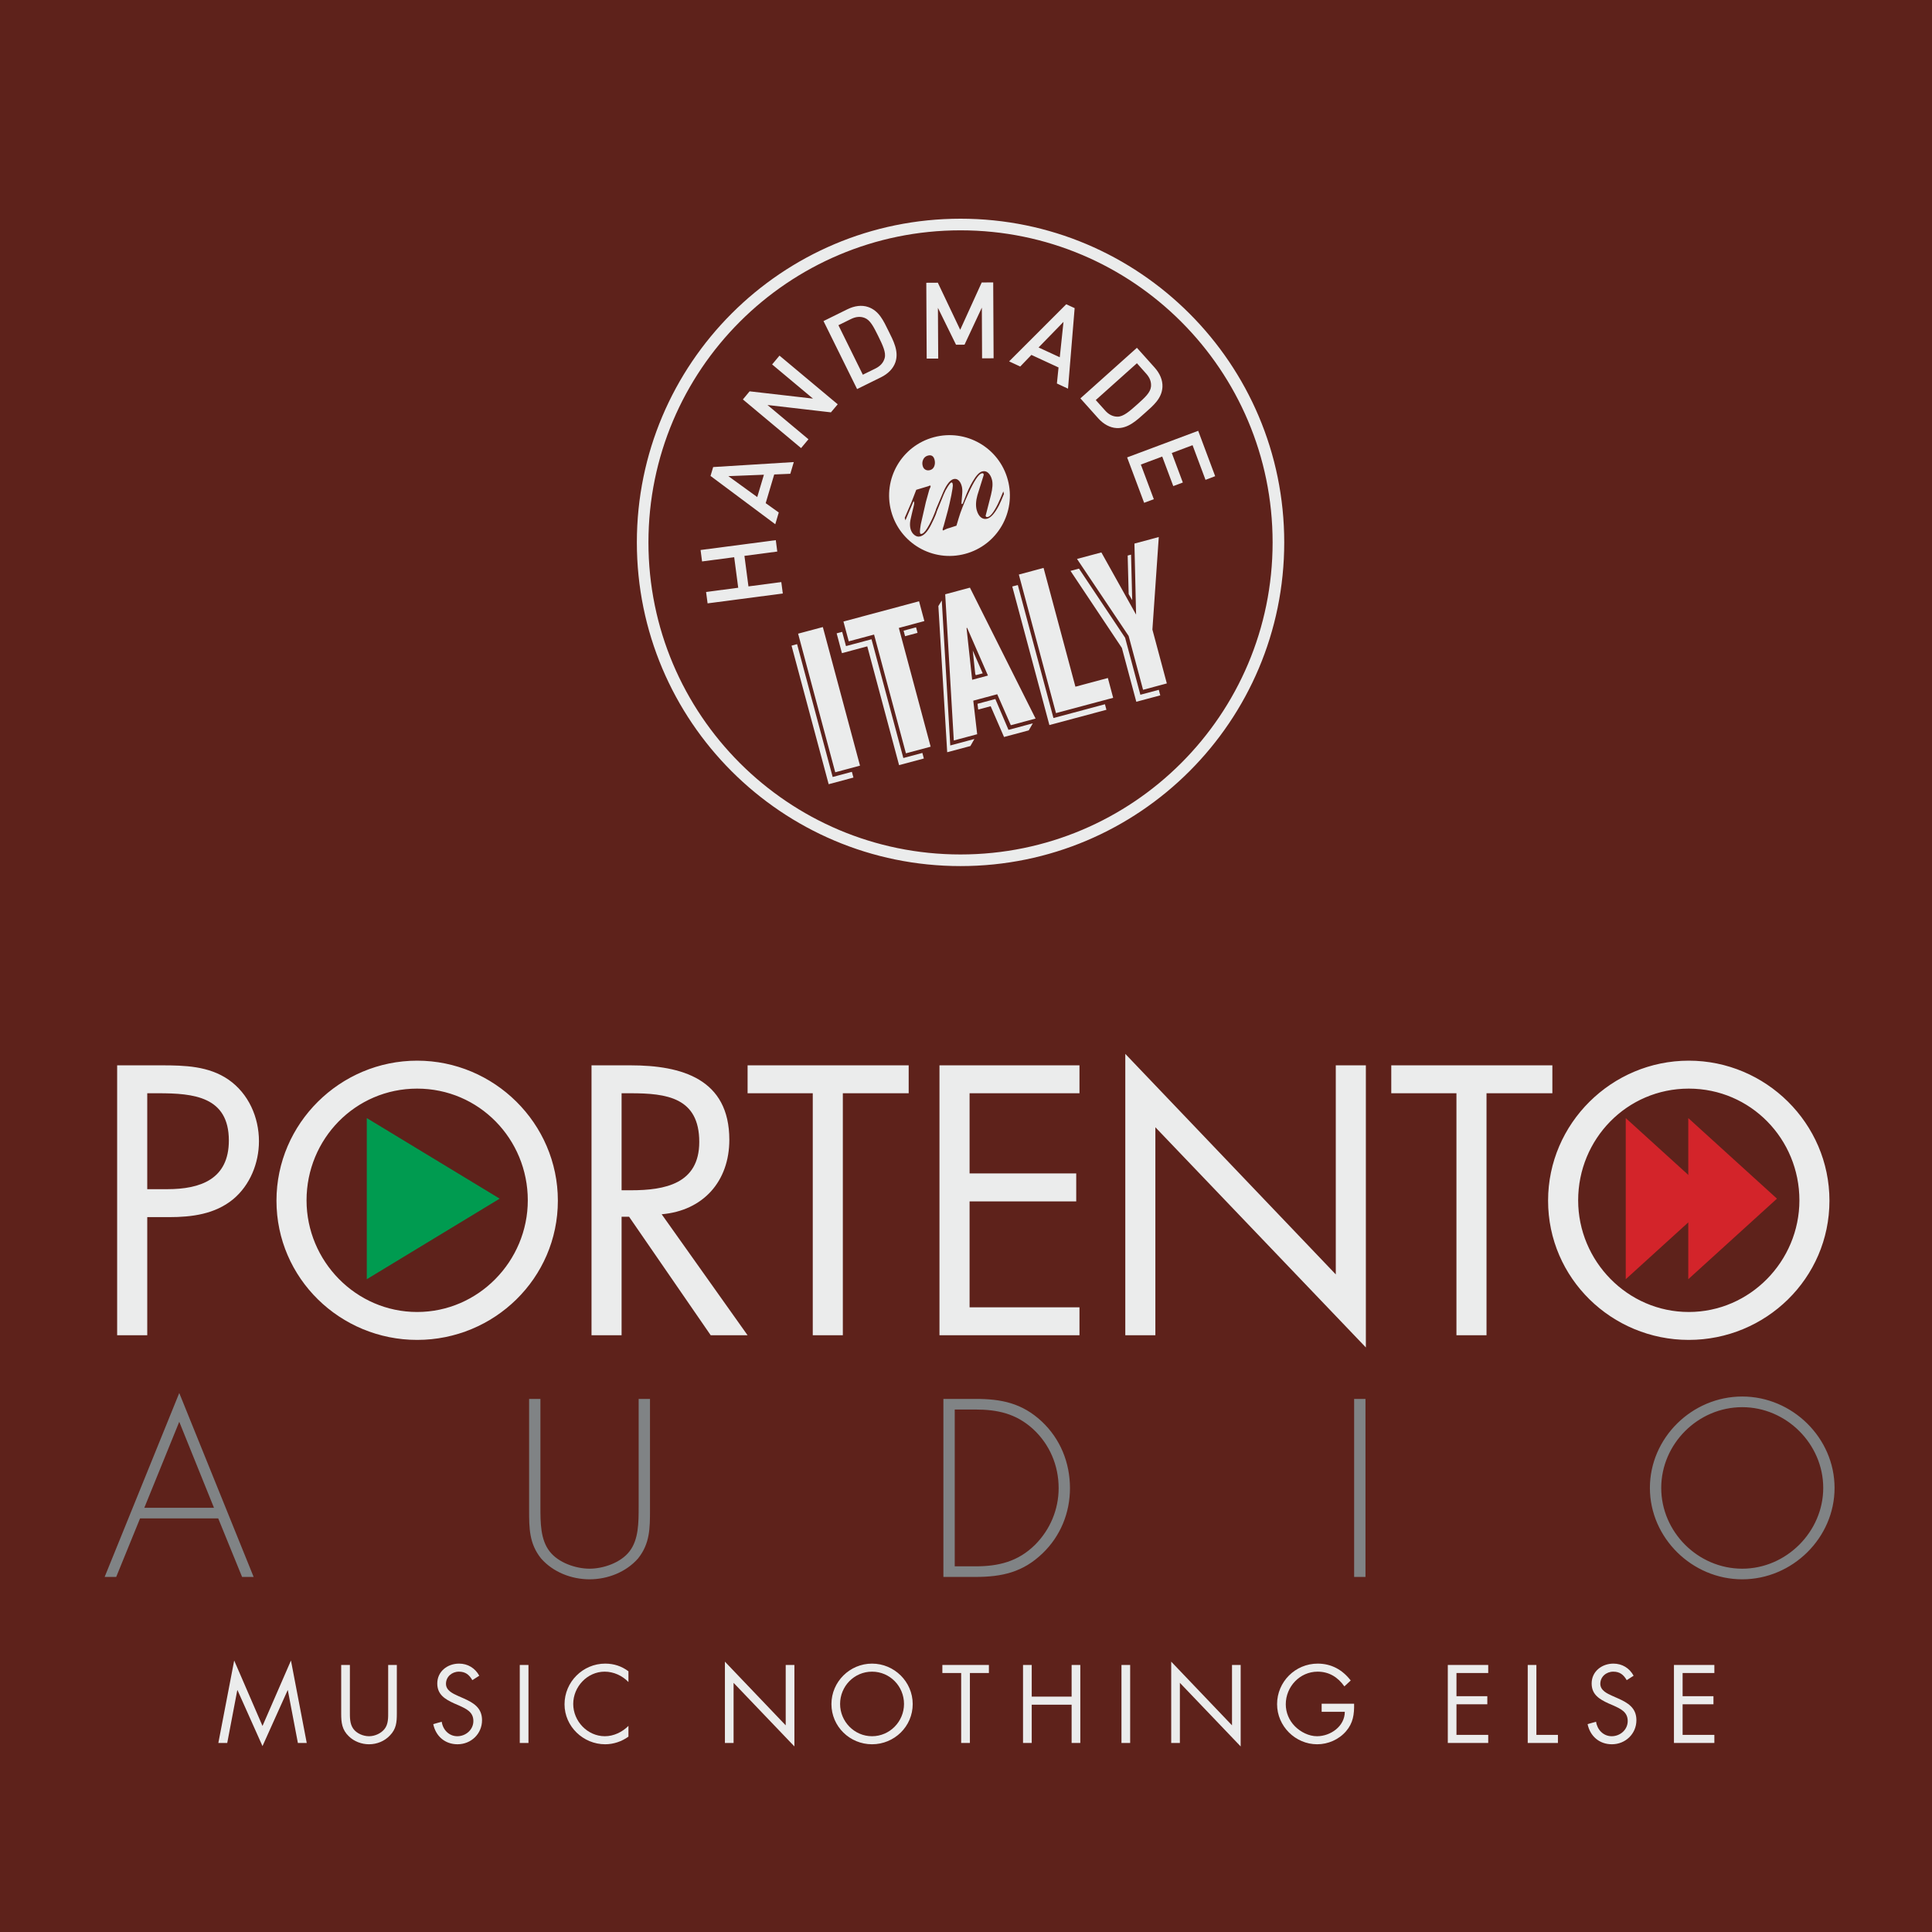 <?xml version="1.0" encoding="UTF-8"?>
<!DOCTYPE svg PUBLIC "-//W3C//DTD SVG 1.1//EN" "http://www.w3.org/Graphics/SVG/1.1/DTD/svg11.dtd">
<!-- Creator: CorelDRAW 2021 (64-Bit) -->
<svg xmlns="http://www.w3.org/2000/svg" xml:space="preserve" width="600px" height="600px" version="1.1" style="shape-rendering:geometricPrecision; text-rendering:geometricPrecision; image-rendering:optimizeQuality; fill-rule:evenodd; clip-rule:evenodd"
viewBox="0 0 600 600"
 xmlns:xlink="http://www.w3.org/1999/xlink"
 xmlns:xodm="http://www.corel.com/coreldraw/odm/2003">
 <defs>
  <style type="text/css">
   <![CDATA[
    .fil6 {fill:none;fill-rule:nonzero}
    .fil0 {fill:#5E221B}
    .fil1 {fill:#EBECEC}
    .fil3 {fill:#009B50;fill-rule:nonzero}
    .fil5 {fill:#808385;fill-rule:nonzero}
    .fil4 {fill:#D3242A;fill-rule:nonzero}
    .fil2 {fill:#EBECEC;fill-rule:nonzero}
   ]]>
  </style>
 </defs>
 <g id="Слой_x0020_1">
  <g id="_2395244701200">
   <polygon class="fil0" points="0,0 600,0 600,600 0,600 "/>
   <g>
    <path class="fil1" d="M298.3 67.92c55.52,0 100.53,45.01 100.53,100.53 0,55.52 -45.01,100.52 -100.53,100.52 -55.52,0 -100.52,-45 -100.52,-100.52 0,-55.52 45,-100.53 100.52,-100.53zm0 3.61c53.53,0 96.92,43.39 96.92,96.92 0,53.52 -43.39,96.91 -96.92,96.91 -53.52,0 -96.92,-43.39 -96.92,-96.91 0,-53.53 43.4,-96.92 96.92,-96.92z"/>
    <g>
     <path class="fil2" d="M259.39 239.84l7.69 -2.06 -11.54 -43.04 -7.68 2.05 11.53 43.05zm-11.85 -39.8l-1.72 0.47 11.53 43.03 7.69 -2.06 -0.48 -1.78 -5.97 1.6 -11.05 -41.26 0 0zm14.4 -7.02l1.65 6.15 7.86 -2.1 9.89 36.88 7.68 -2.06 -9.88 -36.88 7.93 -2.13 -1.65 -6.15 -23.48 6.29zm8.72 5.51l-7.93 2.12 -1.18 -4.42 -1.72 0.46 1.64 6.15 7.87 -2.11 9.88 36.89 7.69 -2.06 -0.46 -1.73 -5.91 1.58 -9.88 -36.88 0 0zm10.42 -0.95l3.87 -1.04 -0.46 -1.72 -3.87 1.04 0.46 1.72zm32.84 27.64l7.69 -2.06 -20.39 -40.66 -7.68 2.06 2.67 45.4 7.26 -1.94 -1.21 -10.42 7.44 -2 4.22 9.62 0 0zm-12.01 -14.11l-1.74 -16.07 0.18 -0.06 6.47 14.82 -4.91 1.31zm-6.8 20.4l-2.63 -45.02 -1.06 1.73 2.74 45.39 7.2 -1.92 1.25 -2.19 -7.49 2.01 -0.01 0zm18.08 -4.85l-4.08 -9.57 -5.54 1.48 0.22 1.79 3.87 -1.04 4.15 9.56 7.68 -2.06 1.26 -2.18 -7.56 2.02zm-10.32 -17.39l0.17 0.41 2.15 -0.57 -3.09 -7.08 0.77 7.24zm31.11 3.99l-9.89 -36.89 -7.68 2.06 11.53 43.03 17.76 -4.75 -1.64 -6.15 -10.08 2.7 0 0zm-17.89 -31.58l-1.72 0.46 11.53 43.03 17.71 -4.74 -0.46 -1.72 -15.99 4.28 -11.07 -41.31zm36.22 -12.87l0.51 22.06 -10.78 -19.31 -7.56 2.02 16.03 23.92 4.48 16.72 7.38 -1.98 -4.48 -16.72 1.98 -28.74 -7.56 2.03 0 0zm-1.05 3.44l-1.05 0.28 0.31 11.98 1.1 1.88 -0.36 -14.14zm-1.85 25.8l-14.32 -21.46 -2.64 0.7 15.96 23.93 4.48 16.72 7.44 -1.99 -0.46 -1.72 -5.72 1.53 -4.74 -17.71 0 0z"/>
     <path class="fil2" d="M310.24 156.95c-1.27,2.44 -2.48,3.81 -3.65,4.13 -0.68,0.18 -1.29,0.06 -1.85,-0.33 -0.65,-0.47 -1.12,-1.26 -1.42,-2.35 -0.34,-1.31 -0.27,-2.85 0.23,-4.63 0.64,-2.05 1.29,-4.11 1.93,-6.18 0.02,-0.15 0.01,-0.27 -0.02,-0.37 -0.06,-0.22 -0.27,-0.3 -0.61,-0.21 -0.96,0.26 -2.34,2.35 -4.13,6.28 -1.42,3.1 -2.42,5.68 -3.02,7.73l-0.67 2.24 -2.17 0.7c-0.44,0.12 -0.8,0.24 -1.07,0.36 -0.26,0.12 -0.56,0.26 -0.89,0.43 -0.19,-0.06 -0.21,-0.31 -0.06,-0.76 0.16,-0.46 0.24,-0.71 0.25,-0.76l1.26 -4.63c0.36,-1.38 0.72,-2.97 1.09,-4.77 0.32,-1.7 0.48,-2.7 0.47,-3.01 -0.02,-0.31 -0.03,-0.51 -0.06,-0.61 -0.07,-0.25 -0.19,-0.38 -0.36,-0.38 -0.2,0 -0.57,0.42 -1.11,1.25 -0.54,0.83 -0.96,1.62 -1.26,2.37l-2.23 5.49 0.01 0.05c-0.12,0.35 -0.24,0.67 -0.34,0.94 -0.31,0.76 -0.74,1.72 -1.33,2.89 -0.57,1.17 -1.17,2.07 -1.76,2.69 -0.6,0.62 -1.19,0.98 -1.79,1.1 -0.56,0.14 -1.13,-0.01 -1.71,-0.46 -0.58,-0.46 -0.98,-1.08 -1.19,-1.87 -0.21,-0.76 -0.23,-1.64 -0.07,-2.62 0.03,-0.19 0.15,-0.77 0.39,-1.75l0.74 -3.11 0.08 -0.66c0.01,-0.08 -0.04,-0.2 -0.13,-0.37 -0.01,-0.02 -0.04,-0.07 -0.07,-0.14l-2.53 5.96 -0.22 -0.78 2.1 -4.86 1.48 -3.83 3.69 -1.11c0.05,-0.01 0.15,-0.05 0.31,-0.13 0.15,-0.08 0.29,-0.1 0.39,-0.05 0.14,0.06 0.09,0.33 -0.15,0.82 -0.13,0.26 -0.23,0.51 -0.28,0.75l-0.97 3.51 -1.59 6.96c-0.06,0.32 -0.13,0.78 -0.2,1.4 -0.07,0.62 -0.08,1.04 -0.02,1.27 0.06,0.19 0.13,0.28 0.23,0.28 0.57,0.07 1.24,-0.53 2.02,-1.81 0.42,-0.68 0.84,-1.45 1.25,-2.31 0.31,-0.63 0.65,-1.38 1,-2.28 0.12,-0.28 0.26,-0.66 0.43,-1.12l-0.02 -0.08 2.07 -4.89c0.47,-1.15 0.96,-2.1 1.48,-2.86 0.65,-0.95 1.29,-1.51 1.92,-1.68 0.61,-0.15 1.13,-0.03 1.58,0.39 0.45,0.41 0.78,1.02 0.99,1.81 0.17,0.63 0.22,1.41 0.14,2.36 -0.05,0.53 -0.09,1.07 -0.13,1.61l-0.06 0.87c0,0.15 -0.01,0.31 -0.03,0.46 0,0.17 0.04,0.26 0.11,0.27 0.13,-0.01 0.23,-0.09 0.32,-0.23 0.03,-0.06 0.09,-0.22 0.18,-0.47l0.35 -0.91c0.83,-2.2 1.67,-4.01 2.52,-5.43 1.07,-1.84 2.06,-2.88 2.94,-3.11 0.72,-0.19 1.35,-0.04 1.88,0.45 0.53,0.49 0.92,1.2 1.16,2.1 0.31,1.14 0.2,2.72 -0.3,4.73 -0.57,2.17 -1.12,4.34 -1.67,6.51 0.09,0.31 0.28,0.42 0.59,0.37 0.87,-0.11 1.94,-1.47 3.22,-4.05 0.42,-0.86 0.98,-2.16 1.69,-3.9l0.2 0.77c-0.62,1.57 -1.14,2.76 -1.55,3.56l0 0zm-23.53 -14.25c0.29,-0.62 0.78,-1.03 1.45,-1.21 1.07,-0.29 1.76,0.13 2.06,1.24 0.2,0.73 0.17,1.41 -0.07,2.05 -0.24,0.63 -0.68,1.04 -1.31,1.21 -0.55,0.15 -1.04,0.1 -1.46,-0.14 -0.41,-0.23 -0.69,-0.62 -0.83,-1.16 -0.19,-0.7 -0.14,-1.36 0.16,-1.99l0 0zm26.28 6.34c-2.68,-10 -12.96,-15.94 -22.97,-13.26 -10.01,2.68 -15.94,12.96 -13.26,22.97 2.68,10.01 12.96,15.95 22.97,13.26 10.01,-2.68 15.94,-12.96 13.26,-22.97z"/>
     <path class="fil2" d="M240.93 167.75l-23.36 3.06 0.46 3.55 9.98 -1.31 1.25 9.48 -9.98 1.31 0.47 3.54 23.36 -3.06 -0.47 -3.55 -10.2 1.34 -1.25 -9.48 10.2 -1.34 -0.46 -3.54 0 0zm5.59 -24.25l-25.04 1.55 -0.82 2.76 20.11 15 1.08 -3.65 -4.06 -2.9 2.65 -8.91 5 -0.21 1.08 -3.64 0 0zm-9.28 3.93l-2.07 6.94 -8.97 -6.5 11.04 -0.44 0 0zm22.92 -21.87l-18.08 -15.12 -2.29 2.74 12.69 10.61 -19.68 -2.26 -2.09 2.52 18.07 15.11 2.29 -2.74 -12.72 -10.64 19.7 2.28 2.11 -2.5zm15.74 -22.85c-1.51,-3.05 -2.89,-6.21 -6.3,-7.37 -1.99,-0.68 -4.24,-0.37 -6.43,0.71l-7.42 3.66 10.43 21.12 7.42 -3.66c2.19,-1.08 3.8,-2.69 4.48,-4.68 1.15,-3.42 -0.67,-6.73 -2.18,-9.78l0 0zm-3.2 1.58c1.43,2.91 2.54,5.21 2.03,6.96 -0.4,1.43 -1.37,2.46 -2.88,3.21l-3.89 1.91 -7.58 -15.37 3.88 -1.91c1.51,-0.75 2.92,-0.89 4.29,-0.35 1.7,0.67 2.71,2.65 4.15,5.55l0 0zm35.87 6.98l-0.12 -23.56 -3.57 0.02 -6.68 14.69 -6.95 -14.62 -3.58 0.02 0.12 23.55 3.58 -0.01 -0.09 -15.75 5.62 11.45 2.64 -0.01 5.38 -11.51 0.07 15.75 3.58 -0.02 0 0zm23.11 9.43l2.06 -25.01 -2.61 -1.2 -17.74 17.74 3.45 1.6 3.47 -3.61 8.43 3.9 -0.51 4.98 3.45 1.6 0 0zm-2.56 -9.75l-6.58 -3.04 7.74 -7.95 -1.16 10.99zm26.48 17.28c2.54,-2.27 5.21,-4.44 5.41,-8.04 0.11,-2.1 -0.78,-4.19 -2.41,-6.02l-5.52 -6.16 -17.55 15.71 5.51 6.16c1.63,1.82 3.61,2.94 5.71,3.06 3.6,0.2 6.3,-2.44 8.85,-4.71zm-2.39 -2.66c-2.42,2.16 -4.33,3.84 -6.16,3.83 -1.48,-0.01 -2.74,-0.67 -3.86,-1.93l-2.89 -3.23 12.78 -11.43 2.88 3.23c1.13,1.26 1.64,2.58 1.49,4.05 -0.19,1.81 -1.83,3.32 -4.24,5.48l0 0zm2.11 30.58l3.01 -1.12 -4.03 -10.76 6.64 -2.48 3.43 9.17 2.97 -1.11 -3.43 -9.17 6.45 -2.42 4.02 10.76 3 -1.14 -5.27 -14.09 -22.07 8.26 5.28 14.1 0 0z"/>
    </g>
   </g>
   <g id="_2740453307376">
    <g>
     <path class="fil2" d="M67.81 541.29l2.76 0 3.12 -16.38 0.07 0 7.76 17.36 7.81 -17.36 0.06 0 3.12 16.38 2.75 0 -4.9 -25.6 -8.84 20.32 -8.79 -20.32 -4.92 25.6zm40.85 -24.22l-2.7 0 0 15.16c0,2.77 0.26,4.98 2.38,7 1.64,1.61 3.99,2.47 6.26,2.47 2.44,0 4.85,-0.96 6.52,-2.77 1.93,-1.98 2.12,-4.07 2.12,-6.7l0 -15.16 -2.69 0 0 14.42c0,1.89 0.09,4.02 -1.2,5.55 -1.12,1.35 -3.01,2.16 -4.75,2.16 -1.77,0 -3.82,-0.84 -4.88,-2.31 -1.12,-1.55 -1.06,-3.6 -1.06,-5.4l0 -14.42 0 0z"/>
     <path class="fil2" d="M148.84 520.41c-1.29,-2.37 -3.57,-3.76 -6.27,-3.76 -3.59,0 -6.77,2.41 -6.77,6.17 0,3.47 2.44,4.91 5.27,6.2l1.48 0.64c2.24,1.03 4.46,1.99 4.46,4.82 0,2.73 -2.38,4.72 -4.98,4.72 -2.61,0 -4.5,-2.03 -4.85,-4.5l-2.63 0.74c0.77,3.76 3.66,6.26 7.54,6.26 4.21,0 7.61,-3.24 7.61,-7.48 0,-3.85 -2.66,-5.42 -5.8,-6.81l-1.62 -0.71c-1.63,-0.74 -3.78,-1.7 -3.78,-3.78 0,-2.21 1.87,-3.77 4.01,-3.77 2.06,0 3.21,0.97 4.18,2.64l2.15 -1.38 0 0z"/>
     <path class="fil2" d="M164.12 517.07l-2.7 0 0 24.22 2.7 0 0 -24.22zm31.05 1.96c-2.15,-1.6 -4.53,-2.38 -7.22,-2.38 -6.94,0 -12.63,5.69 -12.63,12.63 0,6.87 5.78,12.42 12.63,12.42 2.56,0 5.13,-0.86 7.22,-2.37l0 -3.34c-1.93,1.93 -4.59,3.21 -7.32,3.21 -5.43,0 -9.83,-4.69 -9.83,-10.02 0,-5.34 4.37,-10.03 9.76,-10.03 2.8,0 5.46,1.23 7.39,3.22l0 -3.34 0 0zm29.96 22.26l2.69 0 0 -18.67 18.89 19.75 0 -25.3 -2.7 0 0 18.75 -18.88 -19.78 0 25.25zm45.69 -24.64c-6.9,0 -12.61,5.63 -12.61,12.57 0,6.96 5.71,12.48 12.61,12.48 6.91,0 12.63,-5.52 12.63,-12.48 0,-6.94 -5.72,-12.57 -12.63,-12.57zm0 2.5c5.56,0 9.93,4.54 9.93,10.03 0,5.46 -4.43,10.02 -9.93,10.02 -5.49,0 -9.92,-4.56 -9.92,-10.02 0,-5.49 4.37,-10.03 9.92,-10.03z"/>
     <path class="fil2" d="M301.21 519.57l5.9 0 0 -2.5 -14.45 0 0 2.5 5.84 0 0 21.72 2.71 0 0 -21.72 0 0zm19.2 7.33l0 -9.83 -2.7 0 0 24.22 2.7 0 0 -11.88 12.39 0 0 11.88 2.7 0 0 -24.22 -2.7 0 0 9.83 -12.39 0z"/>
     <path class="fil2" d="M350.98 517.07l-2.7 0 0 24.22 2.7 0 0 -24.22zm12.75 24.22l2.69 0 0 -18.67 18.88 19.75 0 -25.3 -2.69 0 0 18.75 -18.88 -19.78 0 25.25z"/>
     <path class="fil2" d="M410.45 529.11l0 2.51 7.19 0c0,4.49 -4.43,7.58 -8.63,7.58 -2.55,0 -5.11,-1.32 -6.87,-3.09 -1.81,-1.83 -2.83,-4.26 -2.83,-6.83 0,-5.46 4.36,-10.13 9.89,-10.13 3.56,0 6.29,1.71 8.31,4.57l1.97 -1.83c-2.58,-3.34 -6.01,-5.24 -10.26,-5.24 -6.96,0 -12.61,5.65 -12.61,12.59 0,6.81 5.65,12.46 12.46,12.46 3.37,0 6.74,-1.47 8.96,-4.05 2.21,-2.56 2.56,-5.26 2.5,-8.54l-10.08 0 0 0z"/>
     <polygon class="fil2" points="449.63,541.29 462.18,541.29 462.18,538.78 452.32,538.78 452.32,529.28 461.9,529.28 461.9,526.77 452.32,526.77 452.32,519.57 462.18,519.57 462.18,517.07 449.63,517.07 "/>
     <path class="fil2" d="M477.14 517.07l-2.69 0 0 24.22 9.38 0 0 -2.51 -6.69 0 0 -21.71 0 0zm30.19 3.34c-1.28,-2.37 -3.56,-3.76 -6.26,-3.76 -3.59,0 -6.77,2.41 -6.77,6.17 0,3.47 2.44,4.91 5.26,6.2l1.49 0.64c2.24,1.03 4.45,1.99 4.45,4.82 0,2.73 -2.37,4.72 -4.97,4.72 -2.61,0 -4.5,-2.03 -4.86,-4.5l-2.63 0.74c0.78,3.76 3.66,6.26 7.55,6.26 4.2,0 7.61,-3.24 7.61,-7.48 0,-3.85 -2.67,-5.42 -5.81,-6.81l-1.61 -0.71c-1.64,-0.74 -3.79,-1.7 -3.79,-3.78 0,-2.21 1.87,-3.77 4.02,-3.77 2.06,0 3.21,0.97 4.18,2.64l2.14 -1.38z"/>
     <polygon class="fil2" points="519.86,541.29 532.41,541.29 532.41,538.78 522.55,538.78 522.55,529.28 532.13,529.28 532.13,526.77 522.55,526.77 522.55,519.57 532.41,519.57 532.41,517.07 519.86,517.07 "/>
     <polygon class="fil3" points="155.18,372.25 113.91,347.23 113.91,397.27 "/>
     <polygon class="fil4" points="551.85,372.25 524.31,347.23 524.31,397.27 "/>
     <polygon class="fil4" points="532.43,372.25 504.89,347.23 504.89,397.27 "/>
     <path class="fil2" d="M45.73 377.99l6.78 0c7,0 14.23,-0.89 19.9,-5.56 5.22,-4.34 8.01,-11.23 8.01,-18.01 0,-7.45 -3.23,-14.79 -9.45,-19.12 -6.12,-4.23 -13.57,-4.45 -20.8,-4.45l-13.79 0 0 83.83 9.35 0 0 -36.69 0 0zm303.74 -50.7l0 0 0 87.39 9.34 0 0 -64.6 65.37 68.38 0 -87.61 -9.34 0 0 64.93 -65.37 -68.49 0 0zm-303.74 12.23l3.44 0c10.9,0 21.9,1 21.9,14.68 0,12 -8.78,15.11 -19.12,15.11l-6.22 0 0 -29.79 0 0zm83.82 -10.12c-23.9,0 -43.69,19.46 -43.69,43.48 0,24.12 19.79,43.24 43.69,43.24 23.91,0 43.7,-19.12 43.7,-43.24 0,-24.02 -19.79,-43.48 -43.7,-43.48zm0 8.68c19.24,0 34.36,15.67 34.36,34.69 0,18.89 -15.35,34.68 -34.36,34.68 -19.01,0 -34.35,-15.79 -34.35,-34.68 0,-19.02 15.12,-34.69 34.35,-34.69zm63.49 1.44l2.78 0c11.22,0 21.34,1.33 21.34,15.12 0,13.01 -10.67,15.01 -21.23,15.01l-2.89 0 0 -30.13 0 0zm0 38.36l2.33 0 25.35 36.8 11.45 0 -26.68 -37.58c12.9,-1.11 21.01,-10.23 21.01,-23.13 0,-18.9 -14.78,-23.12 -30.68,-23.12l-12.12 0 0 83.83 9.34 0 0 -36.8zm68.71 -38.36l20.45 0 0 -8.67 -50.03 0 0 8.67 20.24 0 0 75.16 9.34 0 0 -75.16zm30.01 75.16l43.48 0 0 -8.68 -34.13 0 0 -32.9 33.12 0 0 -8.68 -33.12 0 0 -24.9 34.13 0 0 -8.67 -43.48 0 0 83.83zm169.89 -75.16l20.45 0 0 -8.67 -50.03 0 0 8.67 20.24 0 0 75.16 9.34 0 0 -75.16zm62.81 -10.12c-23.9,0 -43.69,19.46 -43.69,43.48 0,24.12 19.79,43.24 43.69,43.24 23.91,0 43.69,-19.12 43.69,-43.24 0,-24.02 -19.78,-43.48 -43.69,-43.48zm0 8.68c19.24,0 34.36,15.67 34.36,34.69 0,18.89 -15.35,34.68 -34.36,34.68 -19.01,0 -34.35,-15.79 -34.35,-34.68 0,-19.02 15.12,-34.69 34.35,-34.69z"/>
     <path class="fil5" d="M67.77 471.55l7.41 18.18 3.59 0 -23.1 -57.12 -23.17 57.12 3.59 0 7.41 -18.18 24.27 0zm-1.32 -3.3l-21.63 0 10.85 -26.7 10.78 26.7 0 0zm131.89 -0.37c0,4.99 0,10.26 -2.86,13.93 -2.71,3.52 -8.13,5.36 -12.39,5.36 -4.25,0 -9.68,-1.84 -12.39,-5.36 -2.87,-3.67 -2.87,-8.94 -2.87,-13.93l0 -33.44 -3.51 0 0 34.47c0,5.64 0,10.48 3.74,15.11 3.73,4.25 9.46,6.45 15.03,6.45 5.57,0 11.3,-2.2 15.04,-6.45 3.73,-4.63 3.73,-9.47 3.73,-15.11l0 -34.47 -3.52 0 0 33.44 0 0zm94.64 21.85l9.97 0c8.22,0 14.75,-1.46 20.83,-7.33 5.58,-5.35 8.51,-12.61 8.51,-20.24 0,-7.92 -3.01,-15.33 -8.8,-20.75 -6.09,-5.65 -12.47,-6.97 -20.54,-6.97l-9.97 0 0 55.29zm3.52 -3.29l0 -48.7 6.38 0c6.89,0 12.61,1.24 17.89,6.01 5.21,4.77 8,11.37 8,18.41 0,6.6 -2.64,12.91 -7.34,17.6 -5.27,5.21 -11.29,6.68 -18.55,6.68l-6.38 0 0 0zm127.56 -52l-3.52 0 0 55.29 3.52 0 0 -55.29zm117.01 -0.74c-15.62,0 -28.68,12.84 -28.68,28.39 0,15.54 13.13,28.38 28.68,28.38 15.54,0 28.67,-12.84 28.67,-28.38 0,-15.55 -13.13,-28.39 -28.67,-28.39zm0 3.31c13.71,0 25.15,11.44 25.15,25.08 0,13.56 -11.44,25.08 -25.15,25.08 -13.79,0 -25.16,-11.45 -25.16,-25.08 0,-13.64 11.37,-25.08 25.16,-25.08z"/>
    </g>
    <polygon class="fil6" points="14.74,291.64 587.5,291.64 587.5,578.02 14.74,578.02 "/>
   </g>
  </g>
 </g>
 <g id="Слой_x0020_1_0">
 </g>
</svg>
